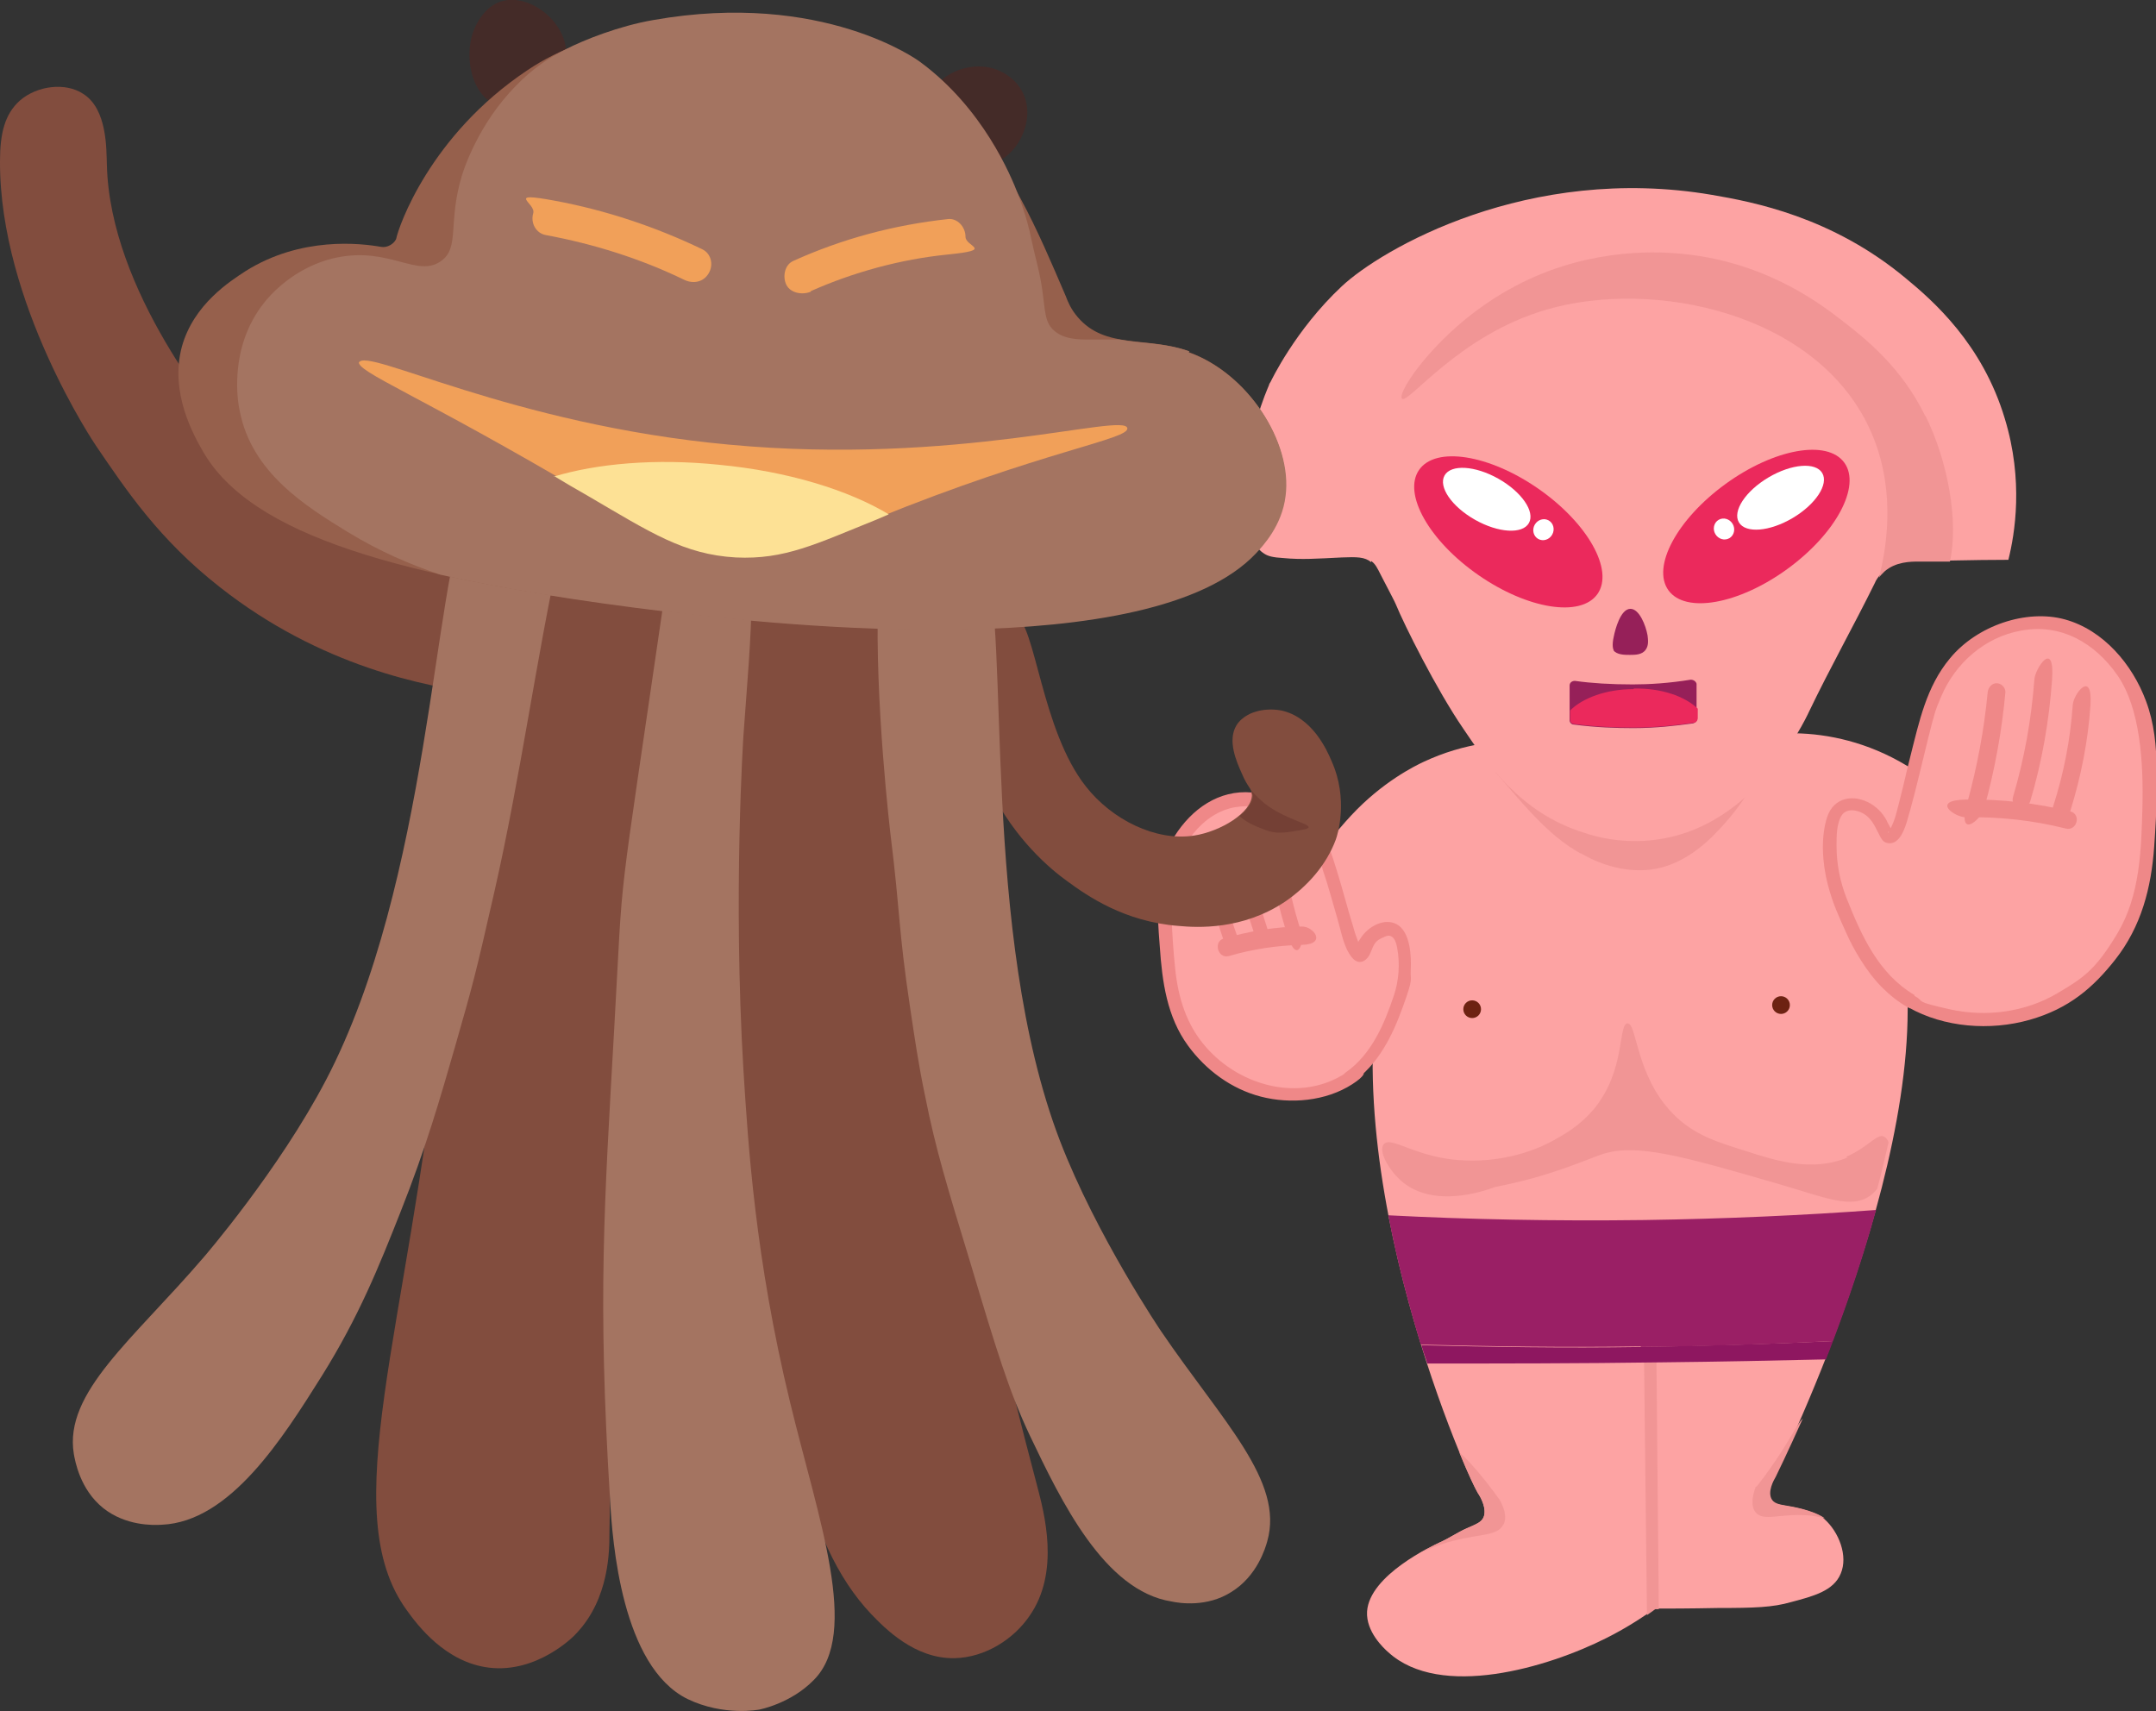 <?xml version="1.0" encoding="UTF-8"?>
<svg id="_レイヤー_1" data-name="レイヤー_1" xmlns="http://www.w3.org/2000/svg" version="1.1" viewBox="0 0 365.1 289.8">
  <rect x="0" y="0" width="365.1" height="289.8" fill="#333333" stroke="none"/>
  <!-- Generator: Adobe Illustrator 29.3.1, SVG Export Plug-In . SVG Version: 2.1.0 Build 151)  -->
  <defs>
    <style>
      .st0 {
        fill: #f1a059;
      }

      .st1 {
        fill: #962059;
      }

      .st2 {
        fill: #eb295c;
      }

      .st3 {
        fill: #a47461;
      }

      .st4 {
        fill: #8e1760;
      }

      .st5 {
        fill: #824d3e;
      }

      .st6 {
        fill: #fff;
      }

      .st7 {
        fill: #442b28;
      }

      .st8 {
        fill: none;
      }

      .st9 {
        fill: #9a1f65;
      }

      .st10 {
        fill: #6d2212;
      }

      .st11 {
        fill: #fda3a3;
      }

      .st12 {
        fill: #96604c;
      }

      .st13 {
        fill: #f19595;
      }

      .st14 {
        fill: #744035;
      }

      .st15 {
        fill: #ef8888;
      }

      .st16 {
        fill: #fde195;
      }
    </style>
  </defs>
  <g>
    <path class="st11" d="M273.5,129.8c-5.2-3.7-18.7-7.2-32.4-.8-1.5.7-7,3.4-12.3,9.1-5.1,5.5-13.3,16.3-10.3,20.7,2.5,3.5,11.8,1.9,17.9-.6,15.7-6.3,16.8-20.7,30.5-22.8,2.9-.4,8.3-.9,8.7-2.9.2-1.1-1.3-2.2-2-2.7Z"/>
    <path class="st11" d="M290.5,127c5.6-3.2,19.3-5.2,32.3,2.6,1.4.8,6.6,4.1,11.3,10.3,4.5,6,11.6,17.6,8.1,21.6-2.8,3.3-12,.6-17.8-2.4-14.9-7.9-14.5-22.3-28-25.8-2.8-.7-8.2-1.8-8.3-3.8,0-1.1,1.6-2.1,2.3-2.5Z"/>
    <g>
      <g>
        <path class="st11" d="M261,126c-18,8.2-24.1,27-25.3,30.8-11.8,36.8,12.1,91.9,14.6,96.1.3.4,1.6,2.6.9,4.1-.4.8-1.2,1.1-2.8,1.8-1.6.7-3,1.7-4.6,2.4-1.1.5-11.9,5.5-12.3,11.7-.2,3.4,2.8,6.2,3.6,6.9,8.8,8,27,2.6,36.9-2.4,3.8-1.9,6.7-3.9,8.2-5,2,0,5.8,0,10.7-.1,6.2,0,9.3-.1,12.4-1,3.8-1,7.2-1.9,8.4-4.8,1.3-3-.3-7.1-2.8-9.3-1.1-1-3.9-1.8-6.5-2.2-1.1-.2-2.1-.3-2.6-1-.9-1.3.3-3.4.6-3.9.8-1.6,29.3-59.1,21.2-92.6-3.4-14.2-14.3-27.5-28.4-32.8-16-6-30.5.4-32.2,1.2Z"/>
        <path class="st13" d="M278.4,229.9l.5,43.6c.6-.4,1-.7,1.4-1,.2,0,.4,0,.6,0l-.4-42.6h-2.1Z"/>
        <g>
          <path class="st8" d="M302.6,255.1c-1.1-.2-2.1-.3-2.6-1-.9-1.3.3-3.4.6-3.9.3-.6,4.2-8.5,8.7-19.9-8.7.2-18,.3-27.7.5-14.3.2-27.6.2-39.8.2,3.9,11.9,7.7,20.4,8.7,22,.3.4,1.6,2.6.9,4.1-.4.8-1.2,1.1-2.8,1.8-1.6.7-3,1.7-4.6,2.4-1.1.5-11.9,5.5-12.3,11.7-.2,3.4,2.8,6.2,3.6,6.9,8.8,8,27,2.6,36.9-2.4,3.8-1.9,6.7-3.9,8.2-5,2,0,5.8,0,10.7-.1,6.2,0,9.3-.1,12.4-1,3.8-1,7.2-1.9,8.4-4.8,1.3-3-.3-7.1-2.8-9.3-1.1-1-3.9-1.8-6.5-2.2Z"/>
          <path class="st8" d="M278.5,206.6c13.8-.2,26.9-.8,39.2-1.7,4.5-16.2,7.2-33.8,3.9-47.4-3.4-14.2-14.3-27.5-28.4-32.8-16-6-30.5.4-32.2,1.2-18,8.2-24.1,27-25.3,30.8-4.8,14.9-3.7,32.8-.6,49.1,13.6.7,28.1,1,43.4.8Z"/>
          <path class="st9" d="M277.9,228.1c11.3-.1,22.1-.5,32.5-1,2.5-6.6,5.1-14.2,7.3-22.2-12.3.9-25.4,1.5-39.2,1.7-15.4.2-29.9-.1-43.4-.8,1.5,7.9,3.5,15.3,5.5,21.9,11.8.3,24.2.5,37.2.3Z"/>
          <path class="st4" d="M281.5,230.7c9.8-.1,19-.3,27.7-.5.4-1,.8-2,1.2-3.1-10.4.5-21.2.8-32.5,1-13,.2-25.4,0-37.2-.3.3,1.1.7,2.1,1,3.1,12.2,0,25.5,0,39.8-.2Z"/>
        </g>
        <g>
          <path class="st13" d="M312.9,196c-6,2.5-12.1.6-17.3-1.1-4.8-1.5-8.8-2.7-12.3-6.3-6.3-6.4-6.1-15.4-7.7-15.3-1.6.1-.3,7.9-5.6,14.4-2.4,2.9-5.1,4.4-6.9,5.4-1.4.8-7.2,3.8-15.2,3.4-8-.3-12.4-4.3-13.6-2.7-.9,1.2.9,4.3,2.9,6.1,5.8,5.2,15.4,1.3,16,1.1h0c9.4-1.8,15.3-4.6,18-5.5,5.8-2,13.8.3,30,5,8.2,2.4,12.4,4.3,15.6,1.9.4-.3.8-.7,1.1-1.1.7-2.6,1.3-5.2,1.9-7.8-.1-.5-.4-.8-.7-1-1.2-.7-2.7,1.8-6.5,3.4Z"/>
          <path class="st13" d="M267.7,144.5c4.1,2.4,9.1,3.6,13.7,2.4,3.7-1,6.9-3.4,9.5-6.2,3.6-3.7,6.5-8.2,8.5-13-2-1.1-4-2.1-6.2-2.9-16-6-30.5.4-32.2,1.2-2.9,1.3-5.5,3-7.8,4.7,1.2,1.4,2.4,2.8,3.8,4.4,5.4,6.2,8.2,8,10.6,9.4Z"/>
          <path class="st13" d="M254.6,258.2c.7-1.4,0-3.1-.7-4.3-2.6-3.6-5-6.4-6.8-8,1.5,3.7,2.7,6.2,3.2,7,.3.4,1.6,2.6.9,4.1-.4.8-1.2,1.1-2.8,1.8-1.6.7-3,1.7-4.6,2.4-.4.2-1.8.9-3.6,1.9,1.6-.7,3.5-1.6,6-2.2,4.7-1.2,7.5-.8,8.4-2.8Z"/>
          <path class="st13" d="M297.3,251.8c-.5,1.4-.9,3.2,0,4.3,1.3,1.6,4.1.2,8.5.5,1.1,0,2.2.3,3.2.5-1.2-.9-3.8-1.7-6.3-2.1-1.1-.2-2.1-.3-2.6-1-.9-1.3.3-3.4.6-3.9.2-.4,2-4.1,4.6-9.9-1,1-2.3,3.8-4.8,7.4-1.2,1.8-2.3,3.2-3,4.1Z"/>
        </g>
        <circle class="st10" cx="301.6" cy="170.2" r="1.5"/>
        <circle class="st10" cx="249.3" cy="170.9" r="1.5"/>
      </g>
      <g>
        <path class="st11" d="M232.2,95.2c-1.1-.9-2.4-.9-5-.8-4.1.2-6.8.4-9.9.1-1.7-.1-2.6-.3-3.3-.8-1.2-.8-3.1-2.8-3-10.3.1-9.8,3.5-17.2,3.9-18.2,0-.1.1-.3.3-.6,0,0,4.1-8.7,12-16.1,6.7-6.3,31.6-20.8,62.7-15.5,7,1.2,20.3,3.7,32.8,14.1,4.6,3.8,13,11.1,16.8,23.8,3.2,10.5,1.7,19.5.6,23.9-6.3,0-11.5.2-15.3.2-1.3,0-3.8,0-5.8,1.7-.9.8-1.4,1.7-1.5,2-3.6,7.3-7.6,14.4-11.1,21.7-1.2,2.6-8.9,17.9-23.3,21.3-7,1.7-12.9,0-14.9-.7-10.7-3.3-16.5-11.8-20.4-17.6-4.6-6.7-10.1-17.8-11.4-21-.2-.5-1-2-2.5-4.9-.7-1.4-1-2-1.7-2.5Z"/>
        <g>
          <path class="st8" d="M339.4,71c-3.8-12.7-12.2-20-16.8-23.8-12.5-10.5-25.8-12.9-32.8-14.1-31-5.3-56,9.2-62.7,15.5-7.8,7.4-12,16.1-12,16.1-.1.2-.2.4-.3.6-.5,1.1-3.8,8.5-3.9,18.2-.1,7.5,1.8,9.5,3,10.3.7.5,1.6.7,3.3.8,3.2.3,5.8,0,9.9-.1,2.6,0,3.8-.1,5,.8.6.5.9,1,1.7,2.5,1.5,2.9,2.3,4.4,2.5,4.9,1.3,3.1,6.8,14.3,11.4,21,3.9,5.8,9.8,14.3,20.4,17.6,2,.6,7.9,2.3,14.9.7,14.5-3.5,22.1-18.7,23.3-21.3,3.5-7.3,7.5-14.4,11.1-21.7,0-.2.3-.6.6-1,1.6-6.3,2.7-15.9-1.6-25.2-9.1-19.7-36.6-25.4-54.6-20.2-15.1,4.3-23.6,16.2-24.6,15.1-.9-1,6.1-11.7,18-18.4,12.5-7.1,24.7-6.5,28.5-6.2,14.3,1.2,23.8,8.2,27.8,11.2,4.1,3.1,10.2,7.8,14.3,16.3,3.8,7.7,5.6,17.9,4.1,24.6,2.9,0,6.2,0,10-.1,1-4.4,2.5-13.5-.6-23.9Z"/>
          <path class="st13" d="M326,70.4c-4.1-8.4-10.3-13.2-14.3-16.3-4-3.1-13.5-10.1-27.8-11.2-3.8-.3-16-.9-28.5,6.2-11.9,6.7-18.9,17.4-18,18.4,1,1.1,9.6-10.8,24.6-15.1,18-5.2,45.5.5,54.6,20.2,4.3,9.3,3.2,18.9,1.6,25.2.2-.3.5-.6.9-1,1.9-1.7,4.5-1.7,5.8-1.7,1.5,0,3.3,0,5.3,0,1.5-6.7-.3-16.9-4.1-24.6Z"/>
        </g>
        <ellipse class="st2" cx="297.5" cy="89.4" rx="18.4" ry="8.9" transform="translate(4.2 191.7) rotate(-36)"/>
        <ellipse class="st6" cx="301.5" cy="84.3" rx="8.2" ry="4" transform="translate(-.9 165.2) rotate(-30.6)"/>
        <ellipse class="st2" cx="255.3" cy="89.9" rx="8.9" ry="18.4" transform="translate(35.9 248.4) rotate(-55.2)"/>
        <path class="st1" d="M273.2,110.1c.6.8,1.9.8,2.8.8.9,0,2.1,0,2.7-.9.5-.7.4-1.6.3-2.4-.3-1.7-1.4-4.5-2.9-4.5-1.7,0-2.6,3.6-2.8,4.6-.4,1.7-.1,2.3,0,2.5Z"/>
        <path class="st1" d="M287.4,121.7c0,.4-.3.7-.7.8-2.9.4-6.3.8-10.1.8-2.9,0-6.3-.1-10.1-.6-.4,0-.7-.4-.7-.7v-5.9c0-.5.4-.8.9-.8,2.8.4,6.1.6,9.8.6,2.8,0,6.1-.2,9.8-.8.5,0,.9.3,1,.7v5.9Z"/>
        <path class="st2" d="M276.6,116.7c-4.6,0-8.6,1.5-10.7,3.6v1.6c0,.4.3.7.7.7,3.8.5,7.2.6,10.1.6,3.8,0,7.2-.4,10.1-.8.4,0,.7-.4.7-.8v-1.6c-2.2-2.1-6.2-3.5-10.8-3.4Z"/>
        <ellipse class="st6" cx="292" cy="89.6" rx="1.7" ry="1.8" transform="translate(-5 161.1) rotate(-30.6)"/>
        <ellipse class="st6" cx="251.7" cy="84.6" rx="4" ry="8.2" transform="translate(54.5 262.3) rotate(-60.6)"/>
        <ellipse class="st6" cx="261.4" cy="89.7" rx="1.8" ry="1.7" transform="translate(54.9 273.4) rotate(-60.6)"/>
      </g>
    </g>
    <g>
      <path class="st11" d="M323.6,169.5c-3.3-3.2-8.9-9.3-12.2-17.4-.4-.9-2-5.1-1.6-10.3.2-2,.4-4.6,2.1-5.5,1.8-.9,4,.4,4.2.5,2.7,1.6,2.7,4.8,3.7,4.8,1.3,0,2.4-4.9,3.8-10.6,2-8.3,3.2-12.4,4.3-14.6,2.3-4.5,6.1-8.6,11-10.1,1.3-.4,5.4-1.9,10.3-.5,5.7,1.6,8.7,5.8,10.2,7.8,4.7,6.7,4.6,13.9,4.4,22.1-.3,9.8-.5,17.7-6.1,25.1-5.1,6.8-12,9.7-15.5,10.8"/>
      <path class="st15" d="M332.9,139c5.6-.1,11.2.5,16.7,1.8,2.6.6,3.7-3.3,1.1-4-5.8-1.4-11.8-2.1-17.8-2-2.6,0-2.7,4.2,0,4.1h0Z"/>
      <path class="st15" d="M336.5,117.2c-.6,6.4-1.8,12.7-3.5,18.9-.6,2,2.6,2.9,3.1.9,1.8-6.5,3-13.1,3.6-19.8s-.8-1.6-1.6-1.6-1.5.7-1.6,1.6h0Z"/>
      <path class="st15" d="M344.4,115.1c-.5,6.7-1.7,13.3-3.6,19.8s2.5,2.9,3.1.9c2-6.7,3.2-13.7,3.7-20.7.1-2.1-3.1-2.1-3.2,0h0Z"/>
      <path class="st15" d="M350.9,119.4c-.4,5.8-1.5,11.5-3.3,17s2.5,2.8,3.1.9c1.9-5.8,3-11.8,3.4-17.9s-3.1-2.1-3.2,0h0Z"/>
      <path class="st11" d="M323.6,169.5c-7-4.3-10.2-12.5-12.2-17.4,0-.2-.1-.3-.1-.3-.5-1.4-1.8-5.2-1.4-9.9.2-2,.4-4.6,2.1-5.5,1.8-.9,4,.4,4.2.5,2.7,1.6,2.7,4.8,3.7,4.8,1.3,0,2.4-4.9,3.8-10.6,2-8.3,3.2-12.4,4.3-14.6,2.3-4.5,6.1-8.6,11-10.1,1.3-.4,5.4-1.9,10.3-.5,5.7,1.6,8.7,5.8,10.2,7.8,4.7,6.7,4.6,13.9,4.4,22.1-.3,9.7-.5,17.6-6.1,25.1-1.6,2.2-6.5,8.6-15.5,10.8-1.6.4-10.7,2.7-18.6-2.3Z"/>
      <path class="st15" d="M324.2,168.5c-6.1-3.6-9-10.1-11.5-16.4-1.1-2.8-1.7-5.8-1.7-8.9,0-1.6,0-3.6.8-5s2.6-1.1,3.8-.4,1.8,1.9,2.4,3.1.9,1.9,2,1.9c2.3,0,3-4.2,3.5-5.7,1.1-4,2-8,3-12s1.2-4.8,2.2-7.1c2.4-5.7,7.4-10.1,13.5-11.2,6.8-1.3,12.6,2.1,16.4,7.6s4.4,14.6,4.2,22.4c-.2,7.2-.4,14.8-4.2,21.2s-6,7.7-10.2,10.2c-5.4,3.2-12.1,4.1-18.3,2.7s-4-1.2-5.8-2.2-2.4,1.2-1.1,1.9c6,3.4,13.8,4,20.5,2.1s10.8-5.5,14.5-10.2c4.4-5.6,6.1-12.1,6.6-19.2s.4-8.6.4-12.9c0-4-.4-8-1.8-11.7-2.3-6.2-7.2-12-13.7-13.8s-14.9,1-19.5,6.6c-4,4.8-5.2,10.7-6.7,16.6-.6,2.3-1.1,4.7-1.7,7s-.8,3.5-1.6,5.1-.4.5-.4.6c0,0,.6,0,.6,0,0-.1-.6-1.3-.7-1.4-.6-1.4-1.6-2.5-2.9-3.3-2.9-1.7-6.3-1.1-7.4,2.3s-.8,7.8.1,11.3,2,5.7,3.2,8.4,3.4,6.5,6,9.1c1.3,1.3,2.8,2.5,4.4,3.4s2.4-1.2,1.1-1.9Z"/>
      <path class="st15" d="M332.9,138.4c5.7-.1,11.3.5,16.9,1.9,1.9.5,2.7-2.4.8-2.9-5.8-1.4-11.7-2.1-17.7-2s-1.9,3,0,3h0Z"/>
      <path class="st15" d="M336.6,117.2c-.6,6.4-1.8,12.7-3.5,18.9s2.4,2.7,2.9.8c1.8-6.5,3-13.1,3.6-19.7,0-.8-.7-1.5-1.5-1.5s-1.4.7-1.5,1.5h0Z"/>
      <path class="st15" d="M344.5,115.1c-.5,6.7-1.7,13.4-3.6,19.8-.6,1.9,2.3,2.6,2.9.8,2-6.7,3.2-13.6,3.7-20.6s-2.9-1.9-3,0h0Z"/>
      <path class="st15" d="M351,119.4c-.4,5.8-1.5,11.5-3.3,17.1s2.3,2.6,2.9.8c1.8-5.8,3-11.8,3.4-17.9s-2.9-1.9-3,0h0Z"/>
    </g>
    <g>
      <path class="st15" d="M220.5,156.9c-4.5,0-8.9.8-13.2,2-1.9.5-1.1,3.5.8,3,4.1-1.2,8.2-1.8,12.4-1.9s2-3.1,0-3.1h0Z"/>
      <path class="st15" d="M208.9,142.5c.6,5.2,1.7,10.3,3.4,15.3.5,1.5,2.8.8,2.3-.6-1.6-4.8-2.7-9.7-3.3-14.7s-.5-1.2-1.2-1.2-1.3.6-1.2,1.2h0Z"/>
      <path class="st15" d="M204.2,145.9c.5,4.5,1.5,9,3,13.3s.8,1,1.5.8,1.1-.9.8-1.5c-1.5-4.1-2.5-8.3-2.9-12.6s-.5-1.2-1.2-1.2-1.3.6-1.2,1.2h0Z"/>
      <path class="st11" d="M228.3,182.5c5.1-3.4,7.3-9.6,8.6-13.3,0-.1,0-.2,0-.2.3-1,1.2-3.9.8-7.5-.2-1.5-.4-3.4-1.8-4-1.3-.6-3,.4-3.2.5-2,1.3-1.9,3.6-2.6,3.7-1,0-1.9-3.6-3.1-7.8-1.8-6.1-2.7-9.2-3.6-10.8-1.9-3.3-4.8-6.2-8.5-7.2-1-.3-4.1-1.2-7.7,0-4.2,1.3-6.4,4.6-7.4,6.1-3.3,5.1-3,10.5-2.6,16.6.5,7.2.9,13.1,5.3,18.6,1.3,1.6,5.1,6.2,11.9,7.6,1.2.3,8.1,1.7,13.8-2.2Z"/>
      <path class="st15" d="M228.9,183.4c4.5-3.1,6.9-8,8.7-13s1.2-4.1,1.3-6.2,0-6.4-2.4-7.7c-2.1-1.1-4.7.4-5.9,2.1s-.5,1-.7,1.5-.2.4-.2.5c0,.4.8.3.8,0s-.5-.9-.5-1.1c-.3-.8-.6-1.6-.8-2.4-1-3.2-1.8-6.4-2.8-9.6s-1-3.3-1.9-4.8c-2.6-4.8-7.1-8-12.5-8.5-5.6-.5-10.2,2.8-13.1,7.4-3.5,5.7-3,12.3-2.5,18.7.4,5.9,1.2,11.9,4.8,16.8,3,4.1,7.3,7.3,12.3,8.6s11,.8,15.5-2.1,0-2.7-1.1-1.9c-7.6,5-17.8,2.3-23.6-4.3-3.4-3.8-4.8-8.5-5.3-13.4-.3-2.9-.5-5.8-.6-8.7s0-5.7.7-8.4c1.4-4.7,5-9.3,10-10.2,5.2-.9,10.1,1.9,12.9,6.2s1.5,2.9,2,4.4c.9,2.6,1.6,5.3,2.4,8s1.1,5,2.5,6.8c1.2,1.5,2.6.7,3.2-.8s.8-1.9,1.8-2.4,1.4-.6,1.9-.2.7,1.3.8,1.8c.5,2.7.3,5.6-.6,8.2-1.6,4.8-3.8,9.9-8.1,12.9-1.2.8,0,2.8,1.1,1.9Z"/>
      <path class="st15" d="M220.5,156.9c-4.5,0-8.9.8-13.2,2-1.9.5-1.1,3.5.8,3,4.1-1.2,8.2-1.8,12.4-1.9s2-3.1,0-3.1h0Z"/>
      <path class="st15" d="M214.8,143.9c.7,5,1.7,9.9,3.3,14.7s2.8.8,2.3-.6c-1.5-4.6-2.5-9.3-3.2-14s-.5-1.2-1.2-1.2-1.3.6-1.2,1.2h0Z"/>
      <path class="st15" d="M208.9,142.5c.6,5.2,1.7,10.3,3.4,15.3.5,1.5,2.8.8,2.3-.6-1.6-4.8-2.7-9.7-3.3-14.7s-.5-1.2-1.2-1.2-1.3.6-1.2,1.2h0Z"/>
      <path class="st15" d="M204.2,145.9c.5,4.5,1.5,9,3,13.3s.8,1,1.5.8,1.1-.9.8-1.5c-1.5-4.1-2.5-8.3-2.9-12.6s-.5-1.2-1.2-1.2-1.3.6-1.2,1.2h0Z"/>
    </g>
  </g>
  <g>
    <g>
      <g>
        <path class="st5" d="M169.8,103.3s1.1.4,2.1.8c3.5,1.6,4.4,19.5,12,29.1,4.4,5.6,11.8,9.3,18.3,8.3,4.5-.7,9.8-3.9,9.8-6.9,0-1.1-.7-1.2-1.7-3.6-.9-2-2.5-5.6-.9-8.2,1-1.6,2.9-2.2,3.3-2.3,1-.3,2.5-.5,4.2-.2,5.3,1.1,7.8,6.7,8.6,8.6,2.9,6.5,1,12.5.7,13.3-1.6,4.3-4.8,7.9-8.6,10.5-7.2,4.8-14.8,4.4-18,4.1-9.2-.7-15.5-5.1-18.9-7.6-2.8-2-8.9-7.1-13.1-15.7-7-14.5-4.5-30.5-1.7-31.1.7-.2,2.5.4,3.8.9Z"/>
        <path class="st14" d="M212,134.5c0-.3,0-.6-.2-.8.8,1,1.8,2,3.1,2.9,3.2,2.2,6.8,2.9,6.7,3.5,0,.2-.7.4-2.1.6-1.2.2-1.9.3-2.9.3-.3,0-1.3,0-2.7-.6-1.6-.6-2.9-1.2-4-2.2,1.4-1.1,2.3-2.4,2.3-3.6Z"/>
      </g>
      <path class="st5" d="M116,91.6c7.8,7.5,0,39.5-1.9,47.8,0,0-9.9,43.1-10.9,120.3,0,2.8,0,11-5.6,16.9-.3.4-6.6,6.8-14.8,5.8-7.4-.9-12.1-7.2-13.9-9.7-12.2-16.7.2-47.4,5.7-100,2.6-25.1,12.8-48.9,17.9-73.7.5-2.3,1.9-9.4,7.1-11.8,2.7-1.3,5.6-.9,6.7-.7,0,0,5.3.7,9.7,5Z"/>
      <path class="st5" d="M146.1,91.6c3,1.7,4.6,5.3,6.4,18.2.8,5.8,1.6,13.4,2.1,22.4-.2,15.2,1.3,27.2,2.5,34.7,1.5,9.7,7.4,42.8,18.5,84.6,1.2,4.6,4,14.7-1.3,22.2-2.6,3.8-7.4,7-12.7,7.1-6.7.1-11.7-5-14.1-7.5-11.4-12.1-15.3-33.1-23.1-85.4-1.4-9.7-3.2-30.9-1.6-44.5,1.1-9.3,3.1-12,1.5-28.1-.5-4.7-2-17.8,5.3-23.4,2.1-1.7,4.5-2.2,6.1-2.5,0,0,6.9.1,10.4,2.1Z"/>
      <path class="st5" d="M81.2,117.4c-8.9-1.1-26.9-4.5-44-18-10.2-8-15.7-16.2-21-24,0,0-16.3-24.1-16.2-48.1,0-4.7.8-8,3.4-10.3,2.9-2.5,7.7-3.1,10.7-1.1,4.1,2.6,3.9,9.4,4,12,.5,21.4,18.5,42.8,22,47,4.8,5.7,16.6,17.3,41,22.5v20Z"/>
      <path class="st3" d="M79.1,86.8c-5.6,11.3-6.4,62.7-23.9,96.1-8,15.3-20.7,30-20.7,30-12,14-23.7,22.9-22,33.3.2,1.1,1,6,5,9.2,3.8,3,8.4,2.9,9.9,2.8,11.6-.5,20.5-14.7,27.1-25.2,6.3-10.1,9.7-18.6,13.3-27.7,4.3-10.8,6.8-19.5,9.3-28.2,3-10.5,3.3-11.5,6.6-26,4.5-19.8,7-39,11.2-58.4.2-1,.9-4.1-.7-6.7-1.7-2.8-5.5-4.4-8.7-3.8-3.5.6-5.9,3.5-6.4,4.7Z"/>
      <path class="st3" d="M166.8,95c4.3,11.9-.8,63,12.7,98.2,6.2,16.1,17.1,32.2,17.1,32.2,10.4,15.3,20.9,25.4,18,35.6-.3,1.1-1.7,5.9-6.1,8.6-4.1,2.6-8.7,1.9-10.1,1.6-11.4-1.8-18.7-17-24-28.1-3.5-7.4-5.7-14.6-10-29-4-13.1-6-19.7-7.7-28.3-1.2-5.7-1.8-10-2.6-15.3-2-13.4-1.6-15.5-3.3-29.2,0,0-2.7-22.6-2.1-39.9,0-1.9.3-6,3.2-8.9,2.2-2.2,5.9-3.7,9.1-2.8,3.4,1,5.4,4.2,5.9,5.4Z"/>
      <path class="st3" d="M123.6,87.6c5.6,1.9,3.4,21.1,2.3,36.9,0,0-1.8,26.9,0,56.8.8,12.7,2,31.9,7.9,56.2,4.8,19.8,11.9,39.1,4,47-3.9,4-9.2,5-9.2,5s-6,1.2-12.2-1.8c-11.1-5.5-12.7-26.5-13.1-33.9-2.1-34-1-49.4.7-79.4s.2-16.2,8.6-74c.4-2.7,1.5-9.5,6.3-12.1.6-.3,2.8-1.5,4.5-.9Z"/>
    </g>
    <g>
      <path class="st7" d="M95.9,9.6c.3-5.7-5.9-10.5-10.5-9.5-3,.6-4.5,3.6-4.8,4.2-2.3,4.5-1,11.9,3.7,13.6,4.6,1.7,11.3-2.6,11.6-8.2Z"/>
      <path class="st7" d="M157.5,16.4c1.1-3.6,6.3-6.1,10.7-4.8.4.1,4,1.2,5.3,4.8,1.7,4.5-1.5,10.3-5.4,11.2-5.3,1.3-12.2-6-10.5-11.1Z"/>
      <path class="st12" d="M201.4,59.5c-7.2-2.6-14.2-.3-18.9-5.8-1.2-1.4-1.7-2.7-2-3.5-4.8-11.2-9.6-22.7-18.3-31.1-12.9-12.5-29.8-13.8-37.1-14.4-11.1-.8-24.7-.3-35.8,7.2-16.5,11-21.8,26.5-22.2,28.5,0,.1-.3.7-1,1.1-.5.3-1.1.4-1.6.3-3.4-.6-13.5-1.8-22.9,4.1-2.6,1.7-8.8,5.6-10.8,12.8-2.1,7.8,2,15,3.6,17.8,8.1,14,32.8,21.5,78.5,27,19.1,2.3,81.9,9,99.7-9.9,1.2-1.3,4.4-4.7,5-9.7,1.2-9.1-6.4-20.8-16.4-24.3Z"/>
      <path class="st3" d="M201.4,59.5c-4.2-1.5-8.2-1.3-11.8-2-2.3,0-4.2,0-5.2,0-1.7,0-4.4,0-6.1-1.7-1.4-1.4-1.3-3.2-1.8-6.7-.4-3-1.3-5.9-1.9-8.8-.2-1.2-.9-3.9-2.2-7.4-1.2-3.1-5.9-14.6-16.7-22.5,0,0-16.3-12.1-45.1-7-5.8,1-11.8,3.4-14.7,4.9-3,1.5-5.8,3.4-8.4,6.1-6.6,6.6-9.1,14.7-9.3,15.4-2.4,8-.3,12.1-3.5,14.4-4,2.9-8.7-2.4-17.6-.6-7.4,1.5-11.7,6.8-12.4,7.7-6.1,7.7-4.4,17.1-4.1,18.3,2,10.4,11.1,16.1,18.3,20.5,5.4,3.3,10.6,5.5,15.6,7.2,10.7,2.4,23.5,4.5,38.5,6.3,19.1,2.3,81.9,9,99.7-9.9,1.2-1.3,4.4-4.7,5-9.7,1.2-9.1-6.4-20.8-16.4-24.3Z"/>
      <path class="st0" d="M60.8,61.4c1.1-2.7,25.7,10.5,62.7,13.9,38.5,3.6,66.9-5.5,67.4-2.8.4,1.9-14.5,3.9-42.5,15.3-10.2,4.2-15.5,6.9-23.8,6.4-8.8-.4-14.5-4.1-25-10.4-28.9-17.1-39.5-20.9-38.8-22.6Z"/>
      <g>
        <path class="st16" d="M93.8,80.6c1.8,1.1,3.7,2.2,5.8,3.4,10.6,6.2,16.2,9.9,25,10.4,8.3.4,13.6-2.3,23.8-6.4.7-.3,1.4-.6,2.1-.9-6.8-4.1-17.1-7.3-28.8-8.4-10.7-1.1-20.6-.2-27.9,2Z"/>
        <path class="st8" d="M60.8,61.4c1.1-2.7,25.7,10.5,62.7,13.9,38.5,3.6,66.9-5.5,67.4-2.8.4,1.9-14.5,3.9-42.5,15.3-10.2,4.2-15.5,6.9-23.8,6.4-8.8-.4-14.5-4.1-25-10.4-28.9-17.1-39.5-20.9-38.8-22.6Z"/>
      </g>
    </g>
    <path class="st0" d="M118.9,42.2c-7.9-3.8-16.3-6.6-24.9-8.2s-3.2.4-3.7,2.1.5,3.4,2.1,3.7c8.1,1.5,16.1,4,23.5,7.6,1.5.7,3.2.4,4.1-1.1s.4-3.4-1.1-4.1h0Z"/>
    <path class="st0" d="M137.3,49.3c7.2-3.2,15.2-5.4,23.2-6.2s3-1.3,3-3-1.4-3.2-3-3c-9.1,1-17.8,3.3-26.2,7.1-1.5.7-1.8,2.8-1.1,4.1s2.6,1.7,4.1,1.1h0Z"/>
  </g>
</svg>